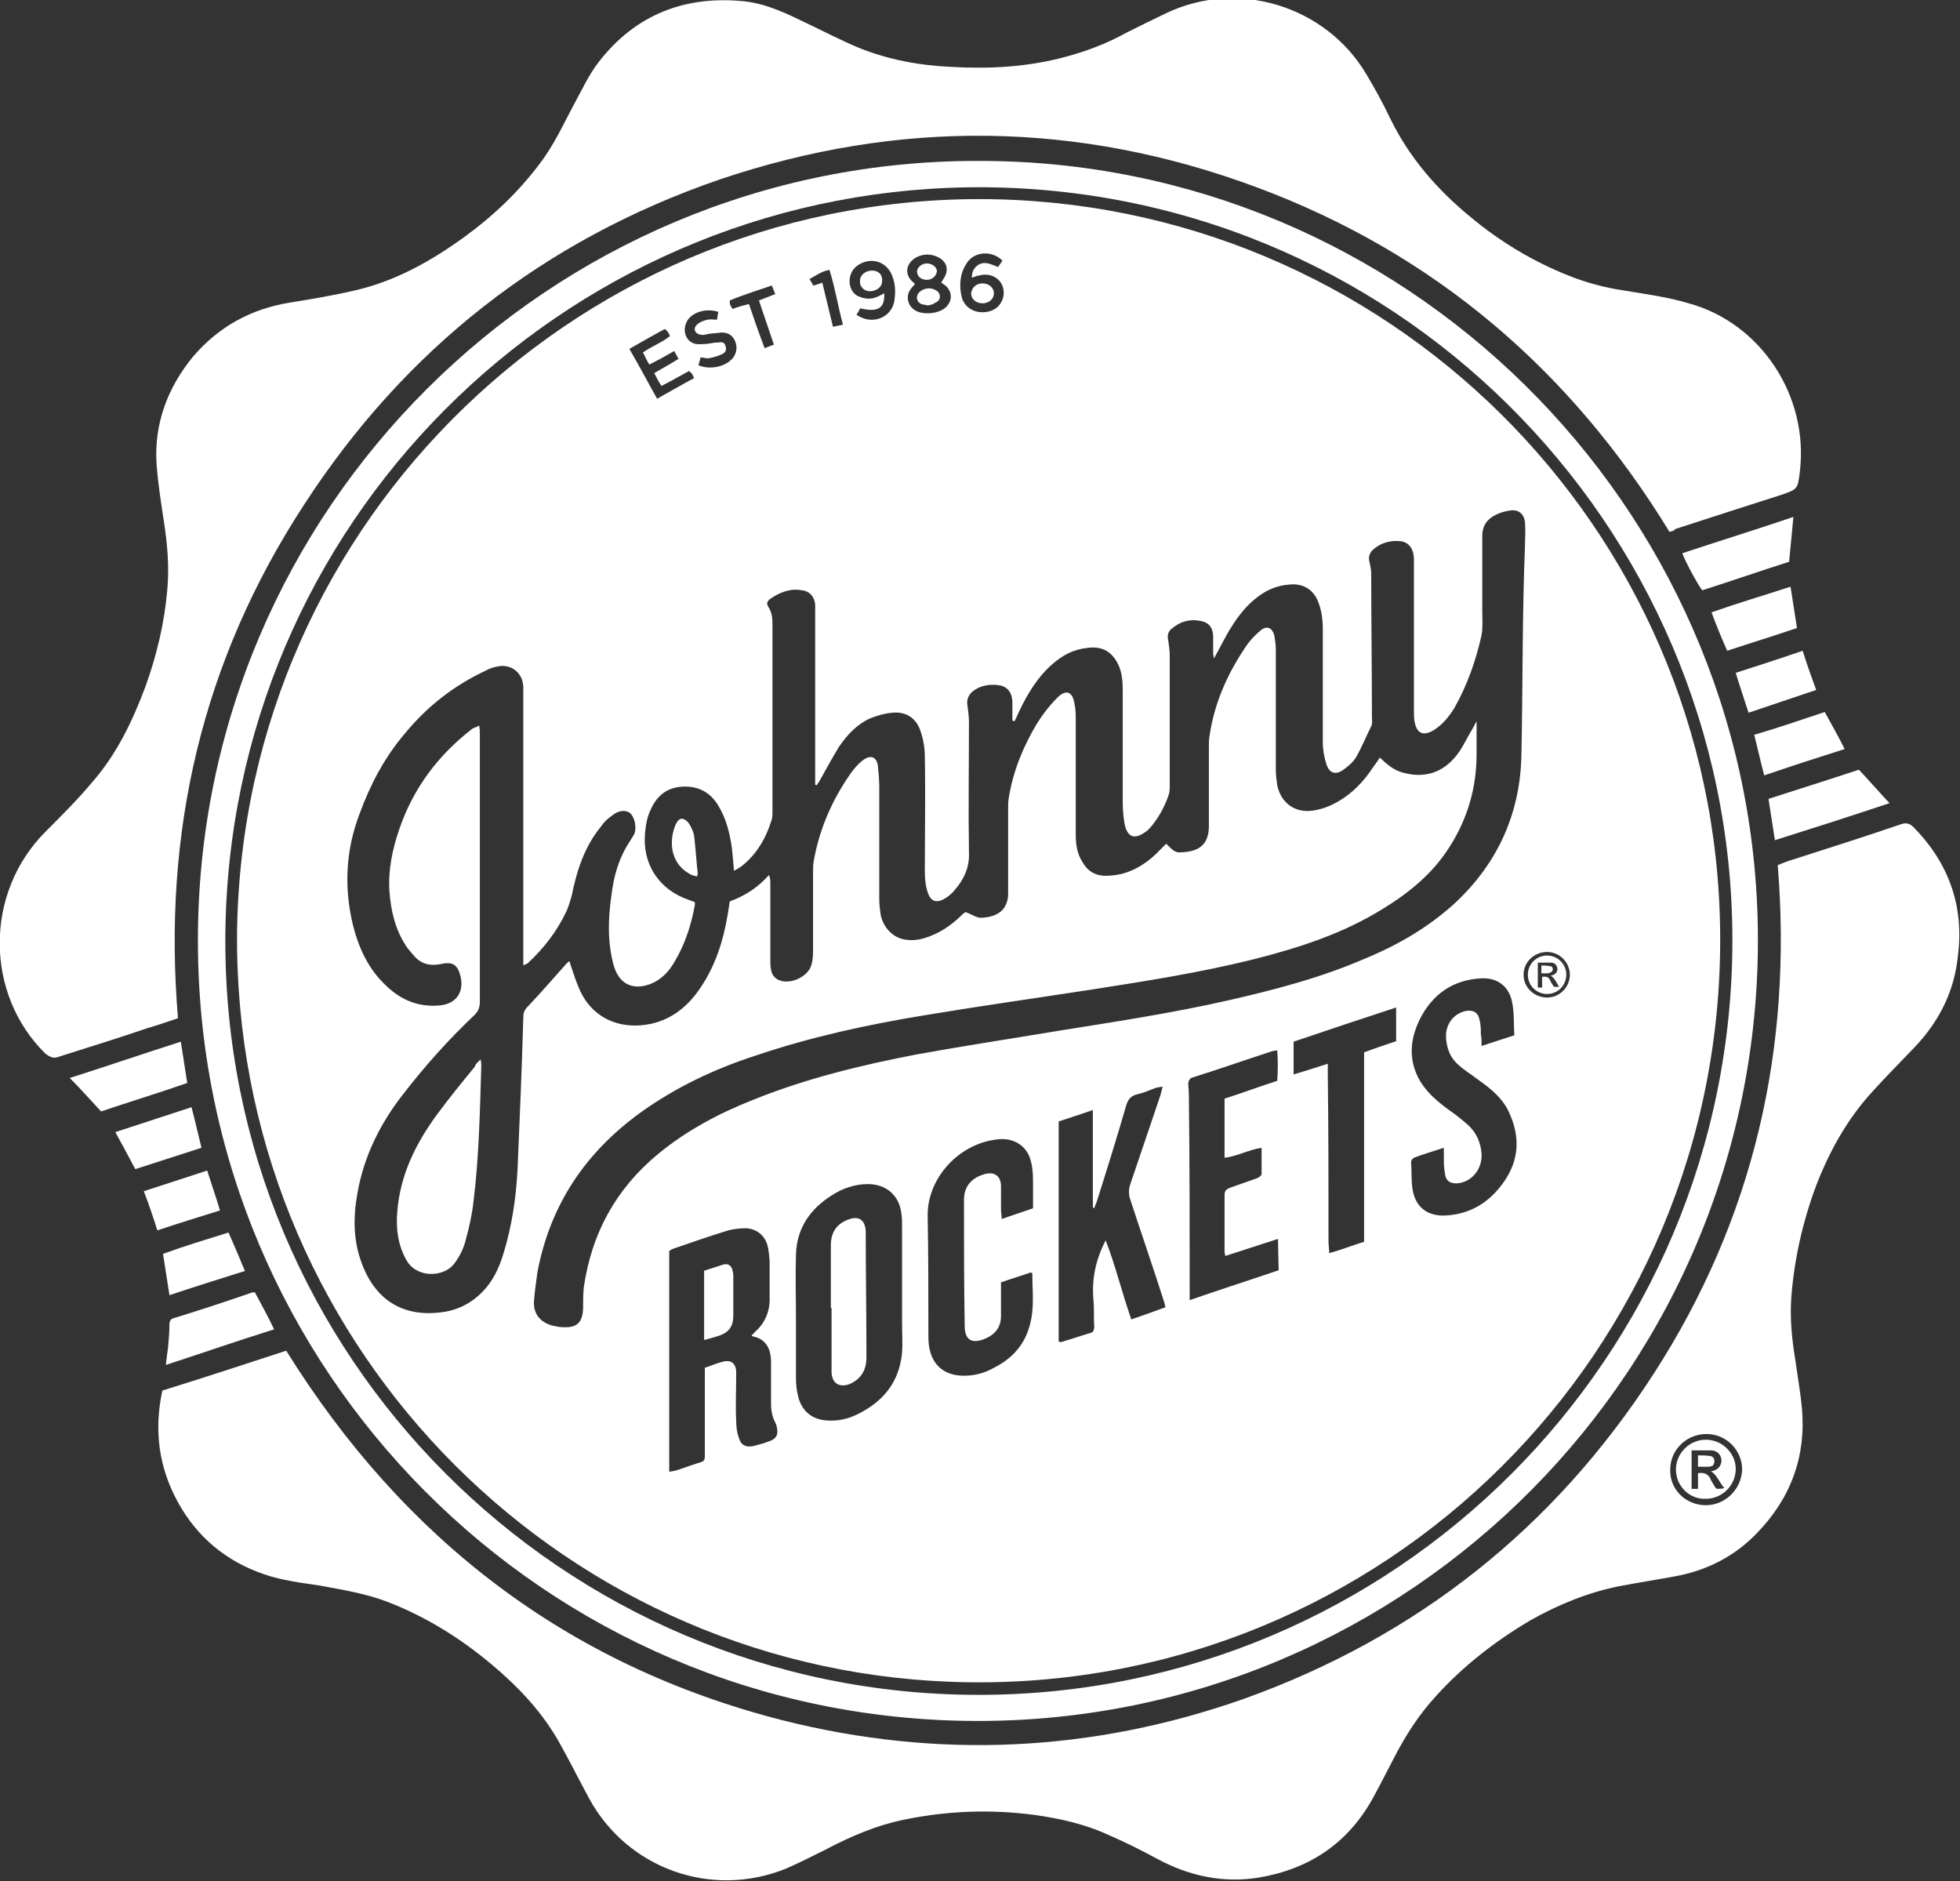 <?xml version="1.0" encoding="utf-8"?>
<!-- Generator: Adobe Illustrator 27.5.0, SVG Export Plug-In . SVG Version: 6.00 Build 0)  -->
<svg version="1.1" id="Layer_1" xmlns="http://www.w3.org/2000/svg" xmlns:xlink="http://www.w3.org/1999/xlink" x="0px" y="0px"
	 viewBox="0 0 275.3 264.2" style="enable-background:new 0 0 275.3 264.2;" xml:space="preserve">
<rect x="0" y="0" width="275.3" height="264.2" fill="#333333" stroke="none"/>
<style type="text/css">
	.st0{fill:none;}
	.st1{fill:#FFFFFF;}
</style>
<rect x="-205.5" y="-53.2" class="st0" width="686.3" height="370.7"/>
<g>
	<path class="st1" d="M234.5,74.7c-13.9-22.7-33-39.1-58-48.4s-50.2-9.6-75.4-1.1C76.4,33.7,56.9,49,42.7,70.9
		C28.4,92.8,22.8,116.9,25,143c-1.5,0.5-2.9,1-4.3,1.4c-4.1,1.4-8.3,2.7-12.4,4c-0.8,0.3-1.2,0.1-1.9-0.4
		c-8.5-8.3-8.7-22.6,0.1-31.3c2.2-2.2,4.5-4.5,6.5-6.9c3.4-3.9,5.6-8.5,7.4-13.3c1.6-4.4,2.7-9,3.1-13.7c0.3-3.2,0-6.5-0.5-9.7
		c-0.4-2.6-0.8-5.2-1-7.8c-0.4-5.7,1.5-10.8,5.1-15.2c3.6-4.2,8.1-6.7,13.6-7.6c3.1-0.5,6.1-1,9.1-1.7c5.7-1.3,10.7-4.1,15.4-7.5
		c4-2.9,7.6-6.3,10.6-10.3c2-2.6,3.3-5.5,4.8-8.3c1.1-2,2.1-4.2,3.5-6c5.2-6.7,12.2-9.4,20.6-8.5c3.2,0.4,6,1.8,8.9,3.2
		c2.3,1.1,4.6,2.3,7,3.3c4.2,1.7,8.6,2.5,13.1,2.7c5.4,0.3,10.7,0,15.9-1.4c3-0.8,5.9-1.9,8.6-3.4c1.8-0.9,3.6-1.8,5.5-2.7
		c10.1-4.9,22.5-1.1,28.2,8.5c1.2,2,2.3,4,3.3,6.1c2.7,5.6,6.7,10.2,11.5,14.1c4.1,3.4,8.6,6.1,13.6,8.1c2.5,1,5.1,1.7,7.8,2.1
		c3,0.5,6.1,0.9,9.1,1.8c10.2,2.8,16.9,13.1,15.6,23.7c-0.3,2.4-0.3,2.4-2.6,3.2c-5,1.6-10,3.2-14.9,4.8
		C235.1,74.6,234.8,74.6,234.5,74.7L234.5,74.7z"/>
	<path class="st1" d="M137.4,22.6c59.8-0.1,108.5,48.2,109.5,107.6c1,61.7-48.9,111.7-109.9,111.5c-60.5-0.2-109.2-49.3-109.2-109.5
		C27.7,71.5,77.2,22.5,137.4,22.6L137.4,22.6z M138.5,26.3c-57.4-0.5-105,45-106.8,102.6c-1.8,59.2,45,107.6,103,109.1
		c58.6,1.5,107.2-44.9,108.6-103.4C244.7,76.1,197.9,26.9,138.5,26.3L138.5,26.3z"/>
	<path class="st1" d="M261.1,108.1c1.5,1.6,2.8,3.1,4.3,4.7c-5.4,1.8-10.7,3.5-16.1,5.2c-0.3-2-0.6-3.8-0.9-5.8
		C252.7,110.8,256.9,109.5,261.1,108.1L261.1,108.1z"/>
	<path class="st1" d="M236.3,77.7c5.1-1.7,10.3-3.3,15.6-5.1c-0.2,2.2-0.4,4.2-0.6,6.3c-4.1,1.3-8.1,2.7-12.2,4
		C238.7,82.5,236.7,78.9,236.3,77.7L236.3,77.7z"/>
	<path class="st1" d="M25.4,146.3c0.3,2,0.6,3.9,0.9,5.8c-4,1.4-8,2.6-12.1,4c-1.4-1.5-2.8-3.1-4.4-4.7
		C15.1,149.7,20.1,148,25.4,146.3L25.4,146.3z"/>
	<path class="st1" d="M23.3,191.7c0.1-1,0.2-1.7,0.3-2.4c0.1-1.1,0.2-2.2,0.2-3.3c0-0.5,0.2-0.8,0.7-0.9c3.6-1.1,7.2-2.3,10.7-3.5
		c0.2-0.1,0.4-0.1,0.6-0.1c0.9,1.7,1.8,3.3,2.7,5.2C33.4,188.3,28.5,190,23.3,191.7L23.3,191.7z"/>
	<path class="st1" d="M256.3,100c1,1.8,1.9,3.4,2.8,5.2c-3.8,1.2-7.5,2.4-11.3,3.7c-0.5-1.9-0.9-3.7-1.4-5.7
		C249.8,102.2,253,101.1,256.3,100z"/>
	<path class="st1" d="M251.5,82.4c0.3,2,0.6,3.9,0.9,5.8c-3.2,1.1-6.5,2.1-9.8,3.2c-0.8-1.8-1.5-3.5-2.2-5.4
		C244.1,84.7,247.8,83.6,251.5,82.4L251.5,82.4z"/>
	<path class="st1" d="M28.3,161.2c-3.1,1-6.2,2-9.3,3c-0.9-1.7-1.8-3.4-2.8-5.2c3.6-1.2,7.1-2.3,10.7-3.5
		C27.4,157.4,27.8,159.2,28.3,161.2L28.3,161.2z"/>
	<path class="st1" d="M23.8,181.9c-0.3-2-0.6-3.8-0.9-5.8c3-1.1,6-2,9.2-3c0.8,1.8,1.5,3.5,2.3,5.4
		C30.9,179.6,27.4,180.7,23.8,181.9z"/>
	<path class="st1" d="M245.6,100.1c-0.6-1.9-1.2-3.6-1.8-5.6c3.1-1,6.2-2,9.4-3.1c0.6,1.9,1.2,3.6,1.9,5.5
		C251.9,98,248.8,99,245.6,100.1L245.6,100.1z"/>
	<path class="st1" d="M22.1,172.8c-0.6-1.9-1.2-3.7-1.9-5.5c3-1,5.9-1.9,8.9-2.9c0.6,1.9,1.2,3.6,1.8,5.6
		C28,170.9,25.1,171.8,22.1,172.8L22.1,172.8z"/>
	<path class="st1" d="M67.5,148.8c0.1,0.4,0.1,0.6,0.1,0.9c-0.2,6.4-0.3,12.7-1.1,19.1c-0.2,1.8-0.6,3.6-1.1,5.4
		c-0.3,1.2-0.9,2.4-1.7,3.4c-1.5,1.8-5.2,1.9-6.6-0.6c-1.2-2.1-1.5-4.4-1.3-6.8c0.4-5.2,2.6-9.6,5.6-13.7c1.7-2.3,3.5-4.5,5.3-6.7
		C66.8,149.4,67.1,149.2,67.5,148.8L67.5,148.8z"/>
	<path class="st1" d="M97.9,123.1c-0.4-0.1-0.8-0.2-1.1-0.4c-2.8-1.6-2.8-4.8-1.9-6.9c0.2-0.4,0.5-0.9,1-0.8
		c0.4,0.1,0.7,0.4,0.9,0.7c0.3,0.5,0.6,1.1,0.7,1.7c0.2,1.7,0.3,3.4,0.5,5.2C98,122.7,98,122.8,97.9,123.1L97.9,123.1z"/>
	<path class="st1" d="M98.8,178.5c0.9-0.3,1.9-0.6,2.8-0.9c0.7-0.2,1.2,0.2,1.3,0.9c0.1,0.3,0.1,0.6,0.1,0.9c0,1.8,0,3.6,0,5.3
		c0,1.6-0.6,2.4-2,2.9c-0.7,0.2-1.3,0.4-2.1,0.6V178.5L98.8,178.5z"/>
	<path class="st1" d="M116.7,183.7c0-2.9,0-5.8,0-8.8c0-1.8,0.8-3,2.4-3.6c1.5-0.6,2.4,0,2.5,1.6c0,0.1,0,0.1,0,0.2
		c0,5.8,0.1,11.7,0.1,17.5c0,1.9-0.8,3.1-2.4,3.8c-1.4,0.5-2.4-0.1-2.5-1.6c0-3.1,0-6.1,0-9.2C116.8,183.7,116.8,183.7,116.7,183.7
		L116.7,183.7z"/>
	<path class="st1" d="M130.3,42.9c-0.3-0.1-0.6-0.1-0.9-0.2c-0.8-0.4-0.8-1.3-0.1-1.8c0.5-0.4,1.2-0.5,1.8-0.3
		c0.5,0.2,0.8,0.4,0.9,0.9c0.1,0.6-0.3,0.9-0.8,1.1C131,42.8,130.7,42.8,130.3,42.9L130.3,42.9z"/>
	<path class="st1" d="M130.2,39.3c-0.8,0-1.3-0.4-1.4-1.1c0-0.6,0.6-1.2,1.4-1.2c0.7,0,1.4,0.5,1.4,1.1
		C131.5,38.8,130.9,39.3,130.2,39.3L130.2,39.3z"/>
	<path class="st1" d="M122.5,38c0.9,0,1.5,0.6,1.4,1.5c0,0.8-0.8,1.4-1.7,1.4c-0.9,0-1.5-0.7-1.4-1.5C120.8,38.6,121.6,38,122.5,38
		L122.5,38z"/>
	<path class="st1" d="M138,39.8c0.9,0,1.6,0.6,1.6,1.4c0,0.8-0.7,1.4-1.6,1.4c-0.9,0-1.6-0.6-1.6-1.4
		C136.5,40.4,137.1,39.8,138,39.8L138,39.8z"/>
	<g>
		<path class="st1" d="M239.6,202.2c-2.3,0-4.2,1.9-4.2,4.2c0,2.3,1.9,4.2,4.2,4.1c2.3,0,4.2-1.9,4.2-4.2
			C243.8,204.1,241.9,202.2,239.6,202.2L239.6,202.2z M241.2,209.1c-0.1,0-0.2-0.1-0.2-0.1c-0.3-0.5-0.6-0.9-0.8-1.4
			c-0.4-0.7-1-0.8-1.7-0.7v2.2h-0.9v-5.4c0,0,0.1,0,0.1,0c0.9,0,1.7,0,2.6,0c0.5,0,1,0.2,1.3,0.7c0.5,0.9,0,2-1.1,2.2
			c-0.1,0-0.1,0-0.2,0c0.9,0.6,1.2,1.6,1.9,2.4C241.8,209.1,241.5,209.1,241.2,209.1L241.2,209.1z"/>
		<path class="st1" d="M240.8,205.2c0-0.4-0.2-0.6-0.5-0.7c-0.6-0.1-1.2-0.1-1.8-0.1v1.6c0.4,0,0.9,0,1.3,0c0.2,0,0.4,0,0.6-0.1
			C240.6,205.9,240.8,205.6,240.8,205.2L240.8,205.2z"/>
		<path class="st1" d="M268.8,116.2c-0.6-0.6-1.1-0.7-1.9-0.4c-5,1.7-10,3.3-15,4.9c-0.7,0.2-1.5,0.5-2.2,0.8
			c2.1,25.8-3.4,49.7-17.4,71.4c-14,21.7-33.3,37-57.6,45.7c-21.3,7.5-43,8.5-64.8,3c-30.2-7.7-53.2-25.4-69.7-51.9
			c-5.8,1.9-11.6,3.8-17.4,5.6c-1.2,5.6-0.5,10.8,2.2,15.7c2.7,4.9,6.8,8.3,12.1,10.1c2.6,0.9,5.3,1.2,7.9,1.6
			c3.2,0.6,6.4,1.1,9.5,2.3c5.4,2.1,10.2,5.1,14.6,8.8c3.8,3.2,7.1,6.7,9.5,11c1.4,2.5,2.7,5.1,4.1,7.7c5.4,10,17.3,14.2,27.8,9.9
			c1.8-0.8,3.6-1.7,5.4-2.6c3.6-1.9,7.3-3.5,11.4-4.3c6-1.2,12-1.4,18-0.6c3.6,0.5,7.2,1.3,10.6,2.9c2.3,1,4.5,2.1,6.7,3.3
			c4.5,2.4,9.2,3.4,14.2,2.6c7.1-1.2,12.5-4.8,16-11.1c1.1-2,2.1-4,3.1-5.9c1.6-3.1,3.5-6,5.8-8.5c3.8-4.2,8.3-7.7,13.2-10.6
			c3.9-2.2,8-3.9,12.4-4.8c2.6-0.5,5.2-0.9,7.9-1.4c4.5-0.8,8.4-2.8,11.5-6c4.8-4.9,7-10.8,6.4-17.6c-0.2-2.2-0.6-4.4-0.9-6.6
			c-0.5-3-0.8-5.9-0.6-8.9c0.4-5.4,1.6-10.7,3.5-15.8c1.9-4.9,4.4-9.4,8-13.3c1.9-2.1,3.9-4.1,5.9-6.2c3.4-3.6,5.5-7.8,6-12.7
			C275.9,127.4,273.8,121.3,268.8,116.2L268.8,116.2z M239.6,211.4c-2.8,0-5.1-2.2-5-5c0-2.8,2.3-5,5.1-5c2.8,0,5,2.3,5,5
			C244.6,209.2,242.3,211.4,239.6,211.4z"/>
	</g>
	<g>
		<path class="st0" d="M144.8,178.9c-1.4,0.5-2.8,0.9-4.2,1.4c0,1.6,0,3.2,0,4.7c0,1.6-0.8,2.6-2.2,3.2c-1.8,0.8-2.9,0.1-2.9-1.8
			c0-5.9-0.1-11.8-0.1-17.7c0-1.9,1-3.1,2.9-3.6c1.4-0.3,2.2,0.3,2.3,1.7c0,1.1,0,2.2,0,3.3c0,0.4,0,0.8,0.1,1.3
			c1.5-0.5,2.9-1,4.4-1.5c0-1.2,0-2.1,0-3.1c-0.1-1.2-0.1-2.4-0.3-3.5c-0.5-2.1-2.2-3.3-4.5-3.1c-5.6,0.5-10.1,5.5-10,10.8
			c0.1,5.5,0,11,0.1,16.5c0,0.8,0.1,1.6,0.2,2.3c0.5,2.2,2.2,3.5,4.4,3.6c1.6,0.1,3.2-0.4,4.6-1.1c2.6-1.4,4.4-3.4,5.1-6.2
			c0.6-2.3,0.3-4.6,0.2-6.9C145,179,144.9,179,144.8,178.9L144.8,178.9z"/>
		<path class="st0" d="M159.1,168.6c-0.3-0.8-0.3-1.6,0-2.4c1.4-4.1,2.8-8.3,4.2-12.4c0.1-0.3,0.2-0.7,0.3-1.2
			c-0.5,0.1-0.8,0.2-1,0.2c-0.9,0.3-1.7,0.6-2.6,0.9c-0.9,0.2-1.3,0.7-1.5,1.5c-1.4,4.5-2.8,8.9-4.1,13.4c-0.1,0.4-0.3,0.7-0.4,1.1
			c-0.1,0-0.1,0-0.2-0.1c0-2.3,0-4.6,0-6.8c0-2.3,0-4.5,0-6.9c-1.8,0.6-3.3,1.1-4.8,1.6v30.9c0.2,0.1,0.3,0.1,0.3,0.1
			c1.4-0.4,2.8-0.9,4.2-1.3c0.5-0.1,0.5-0.5,0.5-0.9c0-1.2,0-2.4-0.1-3.6c-0.3-3,0.3-5.8,1.7-8.5c1.4,3.6,2.3,7.4,3.6,11.1
			c1.8-0.6,3.4-1.1,5.1-1.7c-0.1-0.5-0.2-0.8-0.3-1.1C162.2,177.9,160.7,173.2,159.1,168.6L159.1,168.6z"/>
		<path class="st0" d="M97.4,53.1c-0.1-0.3-0.2-0.5-0.3-0.6c-0.1-0.1-0.2-0.3-0.4-0.4c-1.3,0.7-2.5,1.3-3.9,2.1
			c-0.3-0.6-0.6-1.1-1-1.8c1.2-0.7,2.3-1.3,3.4-2c-0.2-0.4-0.4-0.7-0.6-1.1c-1.2,0.6-2.3,1.2-3.5,1.9c-0.3-0.7-0.6-1.2-0.9-1.7
			c1.3-0.9,2.7-1.4,3.8-2.3c-0.1-0.3-0.2-0.4-0.3-0.6c-0.1-0.1-0.2-0.2-0.4-0.4c-1.7,0.9-3.3,1.8-5.1,2.8c1.3,2.4,2.6,4.7,3.9,7
			C94,55,95.7,54.1,97.4,53.1L97.4,53.1z"/>
		<path class="st0" d="M126.7,172.1c0-0.5,0-1.1-0.1-1.6c-0.3-2.6-2.1-4.1-4.7-4.1c-1.9,0-3.6,0.6-5.1,1.6c-3,1.9-4.9,4.6-5,8.3
			c-0.1,3,0,6,0,9c0,0,0,0,0,0c0,2.8,0,5.6,0,8.4c0,0.9,0.1,1.7,0.3,2.5c0.5,2.1,2,3.2,4.1,3.4c1.5,0.1,3-0.3,4.3-0.9
			c3.6-1.8,5.8-4.5,6.2-8.6c0.1-1.4,0-2.9,0-4.4C126.7,181.2,126.7,176.6,126.7,172.1L126.7,172.1z"/>
		<path class="st0" d="M108.1,197.6c0-2,0-3.9,0-5.9c0-1.7-0.5-3.1-2.5-3.6c-0.1,0-0.1-0.1-0.2-0.1c0,0,0-0.1,0-0.1
			c0.1-0.1,0.2-0.3,0.4-0.4c1.5-1.4,2.2-3.1,2.1-5.1c-0.1-1.7,0-3.3,0-5c0-0.7-0.1-1.4-0.3-2.1c-0.4-1.4-1.5-2.4-3-2.4
			c-0.8,0-1.7,0.1-2.5,0.3c-2.6,0.8-5.2,1.7-7.8,2.6c-0.2,0.1-0.4,0.2-0.5,0.3v31c0.4-0.1,0.7-0.1,1-0.2c1-0.3,2-0.7,3-1
			s1-0.3,1-1.4c0-3.7,0-7.3,0-11c0-0.3,0-0.6,0-1c0.9-0.3,1.8-0.7,2.7-0.9c1-0.2,1.6,0.3,1.7,1.3c0,0.2,0,0.5,0,0.8c0,2,0,4.1,0,6.1
			c0,0.9,0.2,1.8,0.4,2.6c0.3,1,1,1.3,2,1.1c0.8-0.2,1.6-0.5,2.3-0.7c1.1-0.4,1.4-1,0.8-2C108.3,199.5,108.1,198.6,108.1,197.6
			L108.1,197.6z"/>
		<path class="st0" d="M102.8,43.3c0.8-0.2,1.5-0.4,2.3-0.7c0.8,2.1,1.5,4.1,2.2,6.2c0.5-0.2,0.8-0.3,1.3-0.5
			c-0.7-2.1-1.4-4.1-2.1-6.2c0.8-0.3,1.5-0.6,2.3-0.9c-0.2-0.4-0.3-0.7-0.5-1.2c-2,0.7-4,1.4-6,2.1c0.1,0.3,0.1,0.5,0.1,0.7
			C102.6,43,102.7,43.1,102.8,43.3L102.8,43.3z"/>
		<path class="st0" d="M140.5,42.8c0.2-0.3,0.4-0.7,0.5-1c0.5-2.1-1.3-3.7-3.4-3.1c-0.3,0.1-0.6,0.2-1,0.3c0-0.8,0.3-1.4,0.9-1.8
			c1-0.7,1.8,0,2.8,0.3c0.2-0.3,0.4-0.6,0.6-0.9c-1.5-1.5-4-1.3-5.1,0.5c-0.9,1.5-1,3.1-0.5,4.7C136,44.4,139.3,44.3,140.5,42.8
			L140.5,42.8z"/>
		<path class="st0" d="M128.4,40c-0.2,0.2-0.4,0.4-0.5,0.6c-0.7,0.9-0.5,2.3,0.4,3c1.1,0.8,3.4,0.6,4.4-0.3c1-0.9,1-2.2,0-3.1
			c-0.2-0.2-0.4-0.3-0.6-0.4c0.2-0.2,0.2-0.4,0.3-0.5c0.9-1.3,0.5-2.6-1-3.2c-1-0.4-2-0.3-2.9,0.2c-1.4,0.7-1.6,2.1-0.6,3.3
			C128.1,39.7,128.2,39.8,128.4,40L128.4,40z"/>
		<path class="st0" d="M120.8,41.9c1,0.3,1.9,0.3,2.8-0.2c0.2-0.1,0.4-0.2,0.6-0.3c0.1,2.1-0.9,2.6-3.4,2.1
			c-0.2,0.3-0.3,0.6-0.5,0.9c2.1,1.5,4.8,0.5,5.3-1.8c0.3-1.2,0.2-2.5-0.3-3.7c-0.8-2.1-3.2-2.8-5-1.3
			C118.8,38.7,119.1,41.3,120.8,41.9L120.8,41.9z"/>
		<path class="st0" d="M115.6,39.8c0.5,2.1,1,4.1,1.5,6.2c0.5-0.1,0.8-0.2,1.4-0.3c-0.7-2.7-1.1-5.2-1.9-7.7
			c-1.2,0.2-1.9,0.8-2.8,1.4c0.2,0.4,0.4,0.6,0.5,0.9C114.8,40,115.1,39.9,115.6,39.8L115.6,39.8z"/>
		<path class="st0" d="M97.7,48.4c0.5,0.1,1,0.1,1.6,0c0.6,0,1.1-0.1,1.7-0.2c0.4,0,0.8,0.1,0.9,0.5c0.1,0.5,0,0.9-0.4,1.1
			c-0.6,0.3-1.3,0.4-1.9,0.6c-0.4,0.1-0.8,0-1.2-0.1c-0.1,0.4-0.2,0.8-0.3,1.1c1.6,0.7,3.9,0.2,4.9-1.1c0.6-0.8,0.6-1.6,0.2-2.4
			c-0.4-0.8-1-1.2-1.9-1.1c-0.6,0-1.2,0.1-1.8,0.2c-0.4,0-0.7,0.1-1.1,0.1c-0.8-0.1-1.1-0.9-0.5-1.4c0.4-0.3,1-0.5,1.5-0.7
			c0.4-0.1,0.8,0,1.3,0c0.1-0.4,0.1-0.7,0.2-1.1c-1.5-0.5-3.3-0.1-4.2,1C95.7,46.1,96.2,48,97.7,48.4L97.7,48.4z"/>
		<path class="st0" d="M172,175.7c0-2.7,0-5.4,0-8.1c0-0.6,0.3-0.8,0.8-1c1.2-0.4,2.5-0.8,3.7-1.3c0.3-0.1,0.7-0.4,0.7-0.6
			c0.1-1.2,0-2.4,0-3.7c-1.9,0.2-3.4,1.2-5.2,1.4v-8.3c2.5-0.9,4.9-1.7,7.4-2.5c0-1.5,0.1-2.9,0-4.3c-0.3,0-0.4,0-0.6,0.1
			c-3.8,1.2-7.5,2.5-11.2,3.7c-0.5,0.2-0.8,0.5-0.7,1c0,1,0.1,2,0.1,3c0,8.6,0,17.3,0.1,25.9c0,0.4,0,0.8,0,1.4
			c4.4-1.4,8.5-2.8,12.5-4.2v-4.6c-2.5,0.8-4.9,1.6-7.4,2.4C172.1,176,172,175.8,172,175.7L172,175.7z"/>
		<path class="st0" d="M213.8,73.6c-0.1-1.2-0.8-1.9-2.1-1.7c-0.7,0.1-1.4,0.3-2,0.6c-1.3,0.6-2,1.5-1.9,3c0.1,3.4,0,6.9,0,10.4
			c0,1.2,0.1,2.4-0.1,3.5c-0.8,3.6-2,7-3.8,10.2c-0.7,1.3-1.7,2.4-3,3.2c-1.4,0.9-2.3,0.5-2.6-1.2c-0.1-0.5-0.1-1-0.1-1.5
			c0-5.3,0-10.7,0-16c0-1.8,0-3.6,0-5.3c0-1.5-0.8-2.4-2-2.6c-1.3-0.1-2.5,0.2-3.5,1c-0.6,0.5-1,1.2-0.7,2.1
			c0.1,0.4,0.2,0.9,0.2,1.4c0,6.7,0.1,13.4,0.1,20.2c0,0.4,0,0.9-0.1,1.3c-0.6,1.5-1.3,2.9-2.1,4.3c-0.4,0.7-1.1,1.3-1.8,1.8
			c-1.1,0.8-2,0.5-2.4-0.8c-0.3-1-0.5-2-0.5-3c0-5.3,0-10.7,0-16c0-1.3-0.1-2.6-0.7-3.9c-0.8-1.7-2.2-2.5-4-2.3
			c-1.6,0.2-3.1,0.7-4.4,1.7c-1.5,1.1-2.7,2.6-3.7,4.2c-0.9,1.4-1.6,2.9-2.5,4.5c0-0.3-0.1-0.5-0.1-0.7c0-0.8,0-1.6,0-2.4
			c0-1.2-0.6-1.9-1.8-2.2c-1.5-0.3-2.8,0.1-3.9,1c-0.6,0.5-0.7,1.1-0.6,1.8c0.1,0.7,0.2,1.4,0.2,2.1c0,6.1,0,12.1,0,18.1
			c0,0.4,0,0.9-0.1,1.3c-0.5,1.5-1.2,3-2.2,4.2c-0.4,0.4-0.8,0.9-1.2,1.2c-1.4,1-2.4,0.7-2.8-1c-0.2-1-0.3-2-0.3-3.1
			c0-5.3,0-10.5,0-15.8c0-1.2-0.1-2.4-0.6-3.6c-0.9-1.9-2.3-2.7-4.4-2.4c-1.8,0.2-3.4,1-4.8,2.2c-2.1,1.9-3.5,4.3-4.8,6.8
			c-0.2,0.4-0.4,0.8-0.6,1.3c-0.1,0-0.2-0.1-0.3-0.1c0-0.9,0-1.8,0-2.7c0-1.4-0.8-2.2-2.2-2.3c-1.1-0.1-2.1,0.2-3.1,0.7
			c-0.8,0.5-1.2,1.2-1,2.3c0.1,0.7,0.2,1.5,0.2,2.2c0,6.1-0.1,12.2,0,18.3c0,2.1-0.8,3.8-2,5.3c-0.4,0.5-0.9,0.9-1.4,1.2
			c-1.1,0.7-2,0.4-2.4-0.9c-0.3-0.9-0.4-2-0.4-2.9c0-5.4,0-10.8,0-16.1c0-1.2-0.2-2.4-0.6-3.6c-0.6-1.8-2.1-2.8-4-2.6
			c-1,0.1-2.1,0.4-3.1,0.8c-1.9,0.8-3.2,2.2-4.3,3.9c-1,1.6-1.9,3.2-2.8,4.9c-0.1,0.2-0.3,0.4-0.4,0.6l-0.2-0.1c0-0.5,0-1.1,0-1.6
			c0-7.4,0-14.9,0-22.3c0-0.5,0-0.9,0-1.4c-0.1-1.1-0.8-1.8-1.9-2c-1.6-0.2-3.1,0.3-4.4,1.2c-0.4,0.3-0.6,0.6-0.3,1.1
			c0.5,0.9,0.6,1.8,0.6,2.8c0,8.6,0,17.3,0,25.9c0,0.4,0,0.8-0.1,1.2c-0.8,2.6-2.1,4.9-4.3,6.6c-0.3,0.2-0.6,0.3-1,0.6
			c-0.1-1.2-0.2-2.2-0.3-3.2c-0.3-2.2-0.8-4.3-2-6.1c-1.2-1.9-3-2.7-5.2-2.5c-2,0.2-3.4,1.4-4.2,3.2c-0.4,1-0.7,2.2-0.8,3.3
			c-0.4,4.4,2,8,6.2,9.4c0.3,0.1,0.6,0.2,0.8,0.3c0,0.2,0,0.3,0,0.4c-0.5,2.7-1.3,5.3-2.7,7.7c-0.7,1.2-1.6,2.4-2.9,3.1
			c-2.2,1.2-4.9,1.2-5.8-2.3c-1-3.3-0.9-6.7-0.3-10c0.4-2.3,1-4.6,2.1-6.7c0.3-0.6,0.7-1.1,1-1.6c0.5-0.9,0.3-2.5-0.5-3.1
			c-0.7-0.6-1.7-0.4-2.6,0.4c-0.5,0.5-1,1-1.5,1.5c-2.3,2.9-3.4,6.2-4.1,9.7c-0.1,0.7-0.4,1.5-0.7,2.1c-1.3,2.8-3.2,5.3-5.5,7.4
			c-0.1,0.1-0.3,0.2-0.6,0.3c0-0.6,0-0.9,0-1.3c0-12.2,0-24.5,0-36.7c0-0.4,0-0.8,0-1.2c-0.1-1.9-1.7-3.2-3.6-2.8
			c-0.6,0.1-1.2,0.3-1.7,0.6c-4.4,2.1-8.2,5.1-11.4,8.9c-2.8,3.4-4.8,7.1-6.3,11.2c-1.8,5-2.2,10.1-1,15.3c0.8,3.4,2.2,6.5,4.8,8.9
			c2.1,2,4.5,3,7.5,2.7c2.2-0.2,3.4-1.8,2.9-4c-0.4-1.8-1.1-2.3-2.8-1.8c-1.5,0.4-2.7,0-3.7-1.1c-0.4-0.5-0.9-1-1.2-1.5
			c-1.5-2.3-2.1-4.9-2.3-7.6c-0.2-3,0.4-5.9,1.4-8.8c2-5.8,5.5-10.4,10.3-14.1c0.2-0.2,0.5-0.2,0.9-0.4c0,0.5,0.1,0.8,0.1,1.2
			c0,12.5,0,25,0,37.6c0,0.7-0.2,1.3-0.7,1.8c-3.6,3.5-7,7.2-10.1,11.2c-3.2,4.1-5.5,8.7-6.4,13.9c-0.6,3.3-0.6,6.6,0.6,9.8
			c2,5.3,6.1,7.7,11.9,6.8c2-0.3,3.6-1.2,5-2.7c1.5-1.5,2.3-3.4,3-5.4c1.2-3.9,1.8-7.9,2-12c0.4-7,0.6-14.1,0.8-21.1
			c0-0.6,0.2-1.1,0.6-1.6c1.9-2,3.7-4.1,5.5-6.1c0.1-0.1,0.2-0.1,0.4-0.3c0.1,0.3,0.1,0.5,0.2,0.7c0.4,1.2,0.7,2.4,1.3,3.5
			c1.6,3.4,4.8,5.1,8.5,4.8c3.7-0.3,6.4-2.3,8.4-5.3c2.1-3.1,3.2-6.6,3.8-10.2c0.1-0.6,0.2-1.3,0.3-1.9c2.1-0.7,3.9-2,5.5-3.7
			c0.1,0.4,0.2,0.8,0.2,1.2c0,3.6,0,7.1,0,10.7c0,0.5,0,0.9,0.1,1.4c0.1,0.6,0.4,1.1,1,1.4c1.6,0.8,4.3-0.4,4.7-2.2
			c0.1-0.7,0.2-1.5,0.2-2.2c0-3.6,0-7.1,0-10.7c0-0.5,0-1.1,0.1-1.6c0.8-4.5,2.5-8.6,5.2-12.3c0.5-0.7,1.1-1.4,1.8-1.9
			c1-0.8,1.8-0.5,2,0.8c0.2,1,0.2,2,0.2,3c0,5.3,0,10.5,0,15.8c0,0.7,0.1,1.5,0.2,2.2c0.4,2,1.9,3.4,3.8,3.5
			c0.7,0.1,1.5-0.1,2.2-0.2c2.1-0.6,3.9-1.7,5.4-3.3c0.2-0.2,0.5-0.4,0.5-0.4c0.9,0.3,1.5,0.8,2.2,0.8c2.3-0.1,3.9-1,3.8-3.7
			c0-0.3,0-0.6,0-0.9c0-3.6,0-7.1,0-10.7c0-0.5,0-1.1,0.1-1.6c0.6-3.7,2-7.1,3.9-10.3c0.8-1.3,1.8-2.6,2.9-3.7
			c1.1-1.2,2.1-0.9,2.4,0.7c0.1,0.8,0.2,1.7,0.2,2.6c0,5.3,0,10.7,0,16c0,1.3,0.2,2.6,0.9,3.7c0.7,1.3,1.9,2,3.3,2
			c0.8,0,1.6-0.1,2.4-0.3c2.1-0.6,3.8-1.8,5.3-3.4c0.2-0.3,0.5-0.5,0.8-0.8c1,1.1,1.4,1.3,2.2,1.2c2.2-0.1,3.9-1,3.8-3.7
			c0-3.7,0-7.5,0-11.2c0-0.5,0-1,0.1-1.5c0.7-4.7,2.5-8.9,5.3-12.8c0.5-0.7,1.1-1.3,1.8-1.9c1-0.8,1.7-0.5,2,0.7
			c0.1,0.6,0.2,1.3,0.2,1.9c0,5.6,0,11.2,0,16.9c0,0.7,0.1,1.5,0.2,2.2c0.5,2.3,2.2,3.6,4.5,3.6c1.5,0,2.8-0.6,4-1.3
			c2.1-1.2,3.7-2.9,5-4.9c0.3-0.4,0.5-0.8,0.9-1.3c0.4,0.3,0.6,0.6,0.9,0.8c0.8,0.7,1.7,1.2,2.7,1.4c2.9,0.6,5.2-0.3,7.1-2.4
			c1-1.1,1.6-2.5,2.3-3.8c0.2-0.3,0.3-0.6,0.6-1.1c0,1.7,0,3.2,0,4.6c0,4.8-1.3,9.2-3.9,13.2c-2.4,3.6-5.6,6.2-9.2,8.5
			c-5.6,3.4-11.8,5.4-18.1,7.1c-7.6,1.9-15.3,3.1-23,4.3c-7.8,1.2-15.6,2.4-23.4,3.6c-8,1.3-15.9,3-23.5,5.6
			c-5.8,2-11.4,4.5-16.4,8.1c-7.7,5.6-12.6,12.9-14.4,22.3c-0.3,1.4-0.5,2.8-0.5,4.2c-0.1,1.8,1,3.1,2.7,3.4
			c0.5,0.1,0.9,0.1,1.4,0.2c2,0.1,2.7-0.7,2.8-2.6c0-1,0-2,0.1-3c1-7.6,4.5-13.8,10.4-18.7c4-3.3,8.5-5.7,13.3-7.6
			c7.4-3,15.2-4.9,23-6.4c6.6-1.2,13.2-2.3,19.8-3.3c8-1.3,16-2.5,24-4.3c6.6-1.5,13.1-3.2,19.3-5.9c4.6-2,8.9-4.4,12.6-7.8
			c6.1-5.7,9.2-12.7,9.3-21c0.1-9.7,0.1-19.4,0.1-29C213.8,75.7,213.9,74.7,213.8,73.6L213.8,73.6z"/>
		<path class="st0" d="M207.9,151.9c-0.9-0.7-1.9-1.4-2.8-2.1c-1.3-1.1-1.9-2.6-1.8-4.3c0-1.6,1.1-2.9,2.7-3.3c1-0.3,1.8,0.1,2,1.2
			c0.1,0.7,0.1,1.4,0.2,2.1c0,0.5,0,1,0.1,1.6c1.6-0.5,3-1,4.6-1.5c-0.1-1.6-0.1-3.1-0.3-4.6c-0.4-2.3-2-3.6-4.3-3.4
			c-4,0.2-6.9,2.2-8.7,5.8c-1.4,2.9-1.6,5.8,0.1,8.7c1,1.6,2.4,2.8,3.9,3.9c1,0.7,1.9,1.4,2.8,2.2c1.2,1.1,1.8,2.4,1.9,4.1
			c0.1,2.2-1.4,4-3.5,4.1c-0.9,0-1.4-0.3-1.6-1.1c-0.1-0.6-0.2-1.3-0.2-2c0-0.6,0-1.1,0-1.9c-1.6,0.5-2.9,0.9-4.2,1.4
			c-0.2,0.1-0.4,0.4-0.4,0.6c0,1.3,0,2.6,0.2,3.8c0.4,2.6,2.1,3.9,4.8,3.7c3.1-0.2,5.6-1.6,7.5-4c2.5-3.1,3.1-6.7,1.4-10.4
			C211.3,154.3,209.6,153.1,207.9,151.9L207.9,151.9z"/>
		<path class="st0" d="M181.8,151c1.6-0.5,3.1-1,4.8-1.5c0,0.6,0,1,0,1.4c0,7.8,0,15.6,0.1,23.5c0,0.5,0.1,1,0.1,1.7
			c1.7-0.6,3.3-1.1,4.9-1.6v-26.6c1.5-0.5,3.1-1.1,4.6-1.6v-4.6c-4.9,1.6-9.7,3.2-14.4,4.8V151L181.8,151z"/>
		<path class="st1" d="M218.1,136.1c0-0.2-0.1-0.4-0.4-0.4c-0.4-0.1-0.8-0.1-1.2-0.1v1.1c0.3,0,0.5,0,0.8,0c0.1,0,0.3,0,0.4-0.1
			C218,136.5,218.1,136.4,218.1,136.1L218.1,136.1z"/>
		<path class="st1" d="M140.3,28C82.2,26.5,34.1,72.9,33.3,130.8c-0.6,56.8,44.2,103.3,100.2,105.4c58.4,2.2,107.1-43.9,108.1-102.4
			C242.6,76.2,196.8,29.5,140.3,28L140.3,28z M135.7,37.1c1-1.8,3.6-2,5.1-0.5c-0.2,0.3-0.4,0.6-0.6,0.9c-0.9-0.3-1.8-0.9-2.8-0.3
			c-0.6,0.4-0.9,1-0.9,1.8c0.4-0.1,0.7-0.3,1-0.3c2.1-0.6,3.9,1,3.4,3.1c-0.1,0.4-0.3,0.7-0.5,1c-1.1,1.5-4.5,1.6-5.3-1
			C134.7,40.2,134.8,38.5,135.7,37.1L135.7,37.1z M128.6,36.2c0.9-0.5,1.9-0.6,2.9-0.2c1.5,0.6,1.9,1.9,1,3.2
			c-0.1,0.1-0.1,0.2-0.3,0.5c0.2,0.1,0.4,0.3,0.6,0.4c1,0.9,1,2.2,0,3.1c-1,0.9-3.3,1.1-4.4,0.3c-1-0.7-1.2-2.1-0.4-3
			c0.1-0.2,0.3-0.3,0.5-0.6c-0.1-0.2-0.3-0.3-0.4-0.4C127,38.4,127.3,37,128.6,36.2L128.6,36.2z M120.3,37.4c1.8-1.4,4.2-0.8,5,1.3
			c0.5,1.2,0.5,2.4,0.3,3.7c-0.5,2.3-3.2,3.3-5.3,1.8c0.2-0.3,0.4-0.6,0.5-0.9c2.5,0.6,3.5,0,3.4-2.1c-0.2,0.1-0.4,0.2-0.6,0.3
			c-0.9,0.5-1.8,0.6-2.8,0.2C119.1,41.2,118.8,38.6,120.3,37.4L120.3,37.4z M116.5,37.9c0.8,2.5,1.2,5.1,1.9,7.7
			c-0.5,0.1-0.9,0.2-1.4,0.3c-0.5-2.1-1-4.1-1.5-6.2c-0.5,0.2-0.8,0.3-1.3,0.4c-0.1-0.3-0.3-0.6-0.5-0.9
			C114.6,38.7,115.4,38.1,116.5,37.9L116.5,37.9z M108.4,40.1c0.2,0.4,0.3,0.8,0.5,1.2c-0.8,0.3-1.5,0.6-2.3,0.9
			c0.7,2.1,1.4,4.1,2.1,6.2c-0.5,0.2-0.8,0.3-1.3,0.5c-0.8-2.1-1.5-4.1-2.2-6.2c-0.8,0.2-1.6,0.4-2.3,0.7c-0.1-0.2-0.2-0.3-0.3-0.5
			c-0.1-0.2-0.1-0.4-0.1-0.7C104.4,41.4,106.4,40.8,108.4,40.1L108.4,40.1z M96.7,44.8c0.9-1.1,2.7-1.5,4.2-1
			c-0.1,0.4-0.1,0.7-0.2,1.1c-0.5,0-0.9-0.1-1.3,0c-0.5,0.1-1.1,0.3-1.5,0.7c-0.6,0.5-0.3,1.3,0.5,1.4c0.3,0.1,0.7,0,1.1-0.1
			c0.6-0.1,1.2-0.1,1.8-0.2c0.9,0,1.5,0.3,1.9,1.1c0.4,0.8,0.3,1.7-0.2,2.4c-1,1.3-3.2,1.8-4.9,1.1c0.1-0.3,0.2-0.7,0.3-1.1
			c0.5,0,0.9,0.2,1.2,0.1c0.6-0.1,1.3-0.3,1.9-0.6c0.4-0.2,0.6-0.6,0.4-1.1c-0.1-0.5-0.5-0.6-0.9-0.5c-0.6,0-1.1,0.1-1.7,0.2
			c-0.5,0-1.1,0.1-1.6,0C96.2,48,95.7,46.1,96.7,44.8L96.7,44.8z M93.4,46.2c0.2,0.2,0.3,0.3,0.4,0.4c0.1,0.2,0.2,0.3,0.3,0.6
			c-1.1,0.9-2.5,1.4-3.8,2.3c0.3,0.5,0.5,1.1,0.9,1.7c1.2-0.6,2.3-1.2,3.5-1.9c0.2,0.4,0.4,0.7,0.6,1.1c-1.1,0.7-2.2,1.3-3.4,2
			c0.3,0.6,0.6,1.2,1,1.8c1.4-0.7,2.6-1.4,3.9-2.1c0.2,0.2,0.3,0.3,0.4,0.4c0.1,0.1,0.1,0.3,0.3,0.6c-1.7,0.9-3.4,1.9-5.2,2.9
			c-1.3-2.3-2.5-4.6-3.9-7C90,48.1,91.7,47.1,93.4,46.2L93.4,46.2z M108.1,202.4c-0.8,0.3-1.5,0.5-2.3,0.7c-1,0.2-1.7-0.1-2-1.1
			c-0.3-0.8-0.4-1.7-0.4-2.6c-0.1-2,0-4.1,0-6.1c0-0.2,0-0.5,0-0.8c-0.1-1-0.7-1.5-1.7-1.3c-0.9,0.2-1.8,0.6-2.7,0.9
			c0,0.4,0,0.7,0,1c0,3.7,0,7.3,0,11c0,1.1,0,1.1-1,1.4c-1,0.3-2,0.7-3,1c-0.3,0.1-0.5,0.1-1,0.2v-31c0.1-0.1,0.3-0.2,0.5-0.3
			c2.6-0.9,5.2-1.8,7.8-2.6c0.8-0.2,1.7-0.3,2.5-0.3c1.5,0.1,2.6,1,3,2.4c0.2,0.7,0.2,1.4,0.3,2.1c0,1.7,0,3.4,0,5
			c0.1,2.1-0.6,3.8-2.1,5.1c-0.1,0.1-0.2,0.3-0.4,0.4c0,0,0,0.1,0,0.1c0,0,0.1,0.1,0.2,0.1c1.9,0.4,2.5,1.9,2.5,3.6c0,2,0,3.9,0,5.9
			c0,1,0.2,1.9,0.7,2.8C109.4,201.3,109.2,202,108.1,202.4L108.1,202.4z M126.7,190c-0.4,4.1-2.6,6.8-6.2,8.6
			c-1.4,0.7-2.8,1-4.3,0.9c-2.1-0.1-3.6-1.3-4.1-3.4c-0.2-0.8-0.3-1.7-0.3-2.5c0-2.8,0-5.6,0-8.4c0,0,0,0,0,0c0-3-0.1-6,0-9
			c0.1-3.7,2-6.4,5-8.3c1.5-1,3.3-1.6,5.1-1.6c2.6,0,4.4,1.6,4.7,4.1c0.1,0.5,0.1,1.1,0.1,1.6c0,4.5,0,9,0,13.6
			C126.7,187.1,126.8,188.6,126.7,190L126.7,190z M144.7,185.9c-0.7,2.9-2.5,4.9-5.1,6.2c-1.4,0.8-3,1.2-4.6,1.1
			c-2.3-0.1-3.9-1.4-4.4-3.6c-0.2-0.8-0.2-1.6-0.2-2.3c0-5.5,0-11-0.1-16.5c-0.1-5.3,4.4-10.3,10-10.8c2.2-0.2,4,1,4.5,3.1
			c0.3,1.1,0.3,2.3,0.3,3.5c0,1,0,2,0,3.1c-1.5,0.5-2.9,1-4.4,1.5c0-0.5-0.1-0.9-0.1-1.3c0-1.1,0-2.2,0-3.3c0-1.4-0.9-2.1-2.3-1.7
			c-1.8,0.5-2.9,1.7-2.9,3.6c0,5.9,0,11.8,0.1,17.7c0,2,1,2.6,2.9,1.8c1.4-0.6,2.2-1.6,2.2-3.2c0-1.5,0-3.1,0-4.7
			c1.4-0.5,2.8-0.9,4.2-1.4c0.1,0.1,0.2,0.1,0.2,0.2C145,181.3,145.3,183.6,144.7,185.9L144.7,185.9z M158.9,185.3
			c-1.3-3.7-2.2-7.5-3.6-11.1c-1.4,2.7-2,5.5-1.7,8.5c0.1,1.2,0,2.4,0.1,3.6c0,0.4-0.1,0.8-0.5,0.9c-1.4,0.4-2.8,0.9-4.2,1.3
			c0,0-0.1,0-0.3-0.1v-30.9c1.5-0.5,3.1-1,4.8-1.6c0,2.4,0,4.7,0,6.9c0,2.3,0,4.6,0,6.8c0.1,0,0.1,0,0.2,0.1
			c0.1-0.4,0.3-0.7,0.4-1.1c1.4-4.4,2.8-8.9,4.1-13.4c0.3-0.9,0.7-1.3,1.5-1.5c0.9-0.2,1.8-0.6,2.6-0.9c0.3-0.1,0.6-0.1,1-0.2
			c-0.1,0.5-0.2,0.8-0.3,1.2c-1.4,4.1-2.8,8.3-4.2,12.4c-0.3,0.8-0.3,1.6,0,2.4c1.5,4.6,3.1,9.2,4.6,13.9c0.1,0.3,0.2,0.6,0.3,1.1
			C162.3,184.1,160.7,184.7,158.9,185.3L158.9,185.3z M179.6,178.4c-4.1,1.4-8.2,2.7-12.5,4.2c0-0.7,0-1.1,0-1.4
			c0-8.6,0-17.3-0.1-25.9c0-1,0-2-0.1-3c0-0.5,0.2-0.9,0.7-1c3.8-1.2,7.5-2.5,11.2-3.7c0.1,0,0.3,0,0.6-0.1c0.1,1.4,0.1,2.8,0,4.3
			c-2.5,0.8-4.9,1.7-7.4,2.5v8.3c1.8-0.2,3.3-1.1,5.2-1.4c0,1.3,0,2.5,0,3.7c0,0.2-0.4,0.5-0.7,0.6c-1.2,0.4-2.5,0.9-3.7,1.3
			c-0.5,0.2-0.8,0.4-0.8,1c0,2.7,0,5.4,0,8.1c0,0.1,0.1,0.3,0.1,0.5c2.5-0.8,4.9-1.6,7.4-2.4L179.6,178.4L179.6,178.4z M196.2,146.2
			c-1.5,0.5-3,1-4.6,1.6v26.6c-1.6,0.5-3.1,1.1-4.9,1.6c0-0.6-0.1-1.1-0.1-1.7c0-7.8,0-15.6-0.1-23.5c0-0.4,0-0.8,0-1.4
			c-1.6,0.5-3.1,1-4.8,1.5v-4.6c4.7-1.6,9.5-3.2,14.4-4.8V146.2L196.2,146.2z M210.7,166.7c-1.9,2.4-4.4,3.8-7.5,4
			c-2.6,0.2-4.4-1.1-4.8-3.7c-0.2-1.3-0.1-2.6-0.2-3.8c0-0.2,0.2-0.5,0.4-0.6c1.3-0.5,2.7-0.9,4.2-1.4c0,0.8,0,1.3,0,1.9
			c0,0.7,0.1,1.4,0.2,2c0.2,0.8,0.7,1.1,1.6,1.1c2-0.1,3.6-1.9,3.5-4.1c-0.1-1.6-0.7-3-1.9-4.1c-0.9-0.8-1.8-1.5-2.8-2.2
			c-1.5-1.1-2.9-2.3-3.9-3.9c-1.7-2.9-1.5-5.8-0.1-8.7c1.8-3.6,4.7-5.6,8.7-5.8c2.3-0.1,3.9,1.2,4.3,3.4c0.3,1.5,0.2,3,0.3,4.6
			c-1.6,0.5-3,1-4.6,1.5c0-0.7,0-1.1-0.1-1.6c0-0.7,0-1.4-0.2-2.1c-0.2-1.1-1-1.4-2-1.2c-1.6,0.4-2.6,1.7-2.7,3.3
			c0,1.7,0.5,3.2,1.8,4.3c0.9,0.8,1.9,1.4,2.8,2.1c1.7,1.2,3.3,2.5,4.2,4.4C213.8,160.1,213.2,163.6,210.7,166.7L210.7,166.7z
			 M213.7,105.8c-0.1,8.2-3.2,15.3-9.3,21c-3.7,3.4-8,5.9-12.6,7.8c-6.2,2.7-12.7,4.4-19.3,5.9c-7.9,1.8-15.9,3-24,4.3
			c-6.6,1.1-13.2,2.1-19.8,3.3c-7.8,1.5-15.6,3.4-23,6.4c-4.8,1.9-9.3,4.3-13.3,7.6c-5.9,4.9-9.3,11.1-10.4,18.7c-0.1,1-0.1,2-0.1,3
			c-0.1,1.9-0.8,2.7-2.8,2.6c-0.5,0-0.9-0.1-1.4-0.2c-1.7-0.4-2.8-1.6-2.7-3.4c0.1-1.4,0.3-2.8,0.5-4.2c1.8-9.4,6.7-16.7,14.4-22.3
			c5-3.6,10.5-6.2,16.4-8.1c7.7-2.6,15.6-4.3,23.5-5.6c7.8-1.3,15.6-2.4,23.4-3.6c7.7-1.2,15.4-2.4,23-4.3
			c6.3-1.6,12.5-3.6,18.1-7.1c3.6-2.2,6.9-4.9,9.2-8.5c2.6-4,3.9-8.4,3.9-13.2c0-1.4,0-2.9,0-4.6c-0.3,0.5-0.4,0.8-0.6,1.1
			c-0.8,1.3-1.4,2.7-2.3,3.8c-1.8,2.2-4.2,3.1-7.1,2.4c-1-0.2-1.9-0.7-2.7-1.4c-0.3-0.2-0.5-0.5-0.9-0.8c-0.3,0.5-0.6,0.9-0.9,1.3
			c-1.3,2-2.9,3.7-5,4.9c-1.2,0.7-2.6,1.2-4,1.3c-2.3,0.1-4-1.3-4.5-3.6c-0.1-0.7-0.2-1.5-0.2-2.2c0-5.6,0-11.2,0-16.9
			c0-0.6-0.1-1.3-0.2-1.9c-0.3-1.2-1.1-1.5-2-0.7c-0.6,0.5-1.3,1.2-1.8,1.9c-2.7,3.9-4.6,8.1-5.3,12.8c-0.1,0.5-0.1,1-0.1,1.5
			c0,3.7,0,7.5,0,11.2c0,2.8-1.6,3.6-3.8,3.7c-0.9,0.1-1.2-0.2-2.2-1.2c-0.3,0.3-0.5,0.5-0.8,0.8c-1.5,1.6-3.2,2.8-5.3,3.4
			c-0.8,0.2-1.6,0.3-2.4,0.3c-1.5,0-2.6-0.7-3.3-2c-0.7-1.1-0.9-2.4-0.9-3.7c0-5.3,0-10.7,0-16c0-0.9,0-1.7-0.2-2.6
			c-0.3-1.6-1.2-1.9-2.4-0.7c-1.1,1.1-2.1,2.4-2.9,3.7c-1.9,3.2-3.3,6.6-3.9,10.3c-0.1,0.5-0.1,1.1-0.1,1.6c0,3.6,0,7.1,0,10.7
			c0,0.3,0,0.6,0,0.9c0.1,2.6-1.5,3.6-3.8,3.7c-0.7,0-1.3-0.5-2.2-0.8c0,0-0.3,0.2-0.5,0.4c-1.5,1.5-3.3,2.7-5.4,3.3
			c-0.7,0.2-1.5,0.3-2.2,0.2c-1.9-0.1-3.4-1.6-3.8-3.5c-0.1-0.7-0.2-1.5-0.2-2.2c0-5.3,0-10.5,0-15.8c0-1-0.1-2-0.2-3
			c-0.2-1.2-1-1.5-2-0.8c-0.7,0.5-1.3,1.2-1.8,1.9c-2.6,3.7-4.4,7.8-5.2,12.3c-0.1,0.5-0.1,1.1-0.1,1.6c0,3.6,0,7.1,0,10.7
			c0,0.7,0,1.5-0.2,2.2c-0.4,1.8-3.1,3-4.7,2.2c-0.6-0.3-0.9-0.8-1-1.4c-0.1-0.4-0.1-0.9-0.1-1.4c0-3.6,0-7.1,0-10.7
			c0-0.4,0-0.8-0.2-1.2c-1.5,1.7-3.3,2.9-5.5,3.7c-0.1,0.7-0.2,1.3-0.3,1.9c-0.6,3.6-1.7,7.1-3.8,10.2c-2,3-4.7,5-8.4,5.3
			c-3.7,0.3-6.9-1.4-8.5-4.8c-0.5-1.1-0.9-2.3-1.3-3.5c-0.1-0.2-0.1-0.4-0.2-0.7c-0.2,0.1-0.3,0.2-0.4,0.3c-1.8,2-3.6,4.1-5.5,6.1
			c-0.5,0.5-0.6,0.9-0.6,1.6c-0.2,7-0.5,14.1-0.8,21.1c-0.2,4.1-0.8,8.1-2,12c-0.6,2-1.5,3.9-3,5.4c-1.4,1.4-3,2.3-5,2.7
			c-5.8,1-9.9-1.4-11.9-6.8c-1.2-3.2-1.2-6.5-0.6-9.8c0.9-5.2,3.2-9.8,6.4-13.9c3.1-4,6.4-7.7,10.1-11.2c0.5-0.5,0.7-1.1,0.7-1.8
			c0-12.5,0-25,0-37.6c0-0.3,0-0.7-0.1-1.2c-0.4,0.2-0.6,0.3-0.9,0.4c-4.8,3.7-8.3,8.3-10.3,14.1c-1,2.9-1.6,5.8-1.4,8.8
			c0.2,2.7,0.8,5.3,2.3,7.6c0.3,0.5,0.8,1,1.2,1.5c1,1.1,2.2,1.4,3.7,1.1c1.7-0.4,2.4,0.1,2.8,1.8c0.5,2.2-0.7,3.8-2.9,4
			c-2.9,0.3-5.4-0.7-7.5-2.7c-2.6-2.4-4-5.5-4.8-8.9c-1.2-5.2-0.9-10.3,1-15.3c1.5-4.1,3.5-7.9,6.3-11.2c3.1-3.8,6.9-6.8,11.4-8.9
			c0.5-0.3,1.1-0.5,1.7-0.6c1.9-0.4,3.5,0.9,3.6,2.8c0,0.4,0,0.8,0,1.2c0,12.2,0,24.5,0,36.7c0,0.4,0,0.8,0,1.3
			c0.3-0.2,0.5-0.2,0.6-0.3c2.3-2.1,4.2-4.6,5.5-7.4c0.3-0.7,0.5-1.4,0.7-2.1c0.7-3.5,1.8-6.9,4.1-9.7c0.4-0.6,0.9-1.1,1.5-1.5
			c0.9-0.8,2-0.9,2.6-0.4c0.7,0.6,1,2.3,0.5,3.1c-0.3,0.5-0.7,1.1-1,1.6c-1.2,2.1-1.8,4.3-2.1,6.7c-0.5,3.4-0.6,6.7,0.3,10
			c1,3.4,3.7,3.4,5.8,2.3c1.3-0.7,2.2-1.8,2.9-3.1c1.4-2.4,2.2-5,2.7-7.7c0-0.1,0-0.2,0-0.4c-0.3-0.1-0.5-0.2-0.8-0.3
			c-4.2-1.4-6.6-5-6.2-9.4c0.1-1.1,0.3-2.3,0.8-3.3c0.8-1.8,2.1-3,4.2-3.2c2.2-0.2,4,0.6,5.2,2.5c1.2,1.9,1.7,4,2,6.1
			c0.1,1,0.2,2,0.3,3.2c0.4-0.2,0.7-0.4,1-0.6c2.2-1.7,3.5-4,4.3-6.6c0.1-0.4,0.1-0.8,0.1-1.2c0-8.6,0-17.3,0-25.9
			c0-1,0-1.9-0.6-2.8c-0.3-0.5-0.1-0.8,0.3-1.1c1.3-0.9,2.8-1.5,4.4-1.2c1.1,0.1,1.8,0.9,1.9,2c0,0.5,0,0.9,0,1.4
			c0,7.4,0,14.9,0,22.3c0,0.5,0,1.1,0,1.6l0.2,0.1c0.1-0.2,0.3-0.4,0.4-0.6c0.9-1.6,1.8-3.3,2.8-4.9c1.1-1.6,2.5-3.1,4.3-3.9
			c1-0.4,2-0.7,3.1-0.8c1.9-0.2,3.4,0.7,4,2.6c0.4,1.1,0.6,2.4,0.6,3.6c0.1,5.4,0,10.8,0,16.1c0,1,0.1,2,0.4,2.9
			c0.4,1.3,1.2,1.6,2.4,0.9c0.5-0.3,1-0.7,1.4-1.2c1.3-1.5,2.1-3.2,2-5.3c-0.1-6.1,0-12.2,0-18.3c0-0.7-0.1-1.5-0.2-2.2
			c-0.2-1,0.2-1.8,1-2.3c0.9-0.6,2-0.8,3.1-0.7c1.4,0.1,2.1,0.9,2.2,2.3c0,0.9,0,1.8,0,2.7c0.1,0,0.2,0.1,0.3,0.1
			c0.2-0.4,0.4-0.8,0.6-1.3c1.2-2.5,2.6-4.9,4.8-6.8c1.4-1.2,2.9-2,4.8-2.2c2.1-0.3,3.5,0.5,4.4,2.4c0.5,1.1,0.6,2.3,0.6,3.6
			c0,5.3,0,10.5,0,15.8c0,1,0.1,2.1,0.3,3.1c0.4,1.7,1.4,2,2.8,1c0.5-0.3,0.9-0.8,1.2-1.2c1-1.3,1.7-2.7,2.2-4.2
			c0.1-0.4,0.1-0.8,0.1-1.3c0-6.1,0-12.1,0-18.1c0-0.7-0.1-1.4-0.2-2.1c-0.2-0.8,0-1.4,0.6-1.8c1.1-0.9,2.4-1.3,3.9-1
			c1.2,0.2,1.8,1,1.8,2.2c0,0.8,0,1.6,0,2.4c0,0.2,0.1,0.4,0.1,0.7c0.9-1.6,1.6-3.1,2.5-4.5c1-1.6,2.2-3.1,3.7-4.2
			c1.3-1,2.8-1.6,4.4-1.7c1.8-0.2,3.3,0.6,4,2.3c0.5,1.2,0.7,2.5,0.7,3.9c0,5.3,0,10.7,0,16c0,1,0.2,2.1,0.5,3
			c0.4,1.3,1.3,1.6,2.4,0.8c0.7-0.5,1.4-1.1,1.8-1.8c0.8-1.4,1.4-2.9,2.1-4.3c0.2-0.4,0.1-0.8,0.1-1.3c0-6.7-0.1-13.4-0.1-20.2
			c0-0.4-0.1-0.9-0.2-1.4c-0.3-0.9,0-1.6,0.7-2.1c1-0.8,2.2-1.1,3.5-1c1.3,0.1,2,1.1,2,2.6c0,1.8,0,3.6,0,5.3c0,5.3,0,10.7,0,16
			c0,0.5,0,1,0.1,1.5c0.3,1.6,1.2,2,2.6,1.2c1.3-0.8,2.2-1.9,3-3.2c1.8-3.2,3-6.6,3.8-10.2c0.2-1.1,0.1-2.3,0.1-3.5
			c0-3.4,0-6.9,0-10.4c0-1.5,0.7-2.4,1.9-3c0.6-0.3,1.3-0.5,2-0.6c1.2-0.2,2,0.5,2.1,1.7c0.1,1.1,0,2.1,0,3.2
			C213.8,86.5,213.9,96.2,213.7,105.8L213.7,105.8z M217.3,140.1c-1.8,0-3.3-1.4-3.3-3.2c0-1.8,1.5-3.2,3.3-3.2
			c1.8,0,3.2,1.5,3.2,3.2S219.1,140.1,217.3,140.1L217.3,140.1z"/>
		<path class="st1" d="M217.3,134.2c-1.5,0-2.7,1.2-2.7,2.7c0,1.5,1.2,2.7,2.7,2.7c1.5,0,2.7-1.2,2.7-2.7
			C220,135.4,218.8,134.2,217.3,134.2L217.3,134.2z M218.3,138.6c0,0-0.1-0.1-0.1-0.1c-0.2-0.3-0.4-0.6-0.5-0.9
			c-0.2-0.4-0.6-0.5-1.1-0.4v1.5H216v-3.5c0,0,0,0,0.1,0c0.5,0,1.1,0,1.7,0c0.4,0,0.6,0.1,0.8,0.4c0.4,0.6,0,1.3-0.7,1.4
			c0,0-0.1,0-0.1,0c0.6,0.4,0.8,1,1.2,1.6C218.7,138.6,218.5,138.6,218.3,138.6L218.3,138.6z"/>
	</g>
</g>
</svg>
